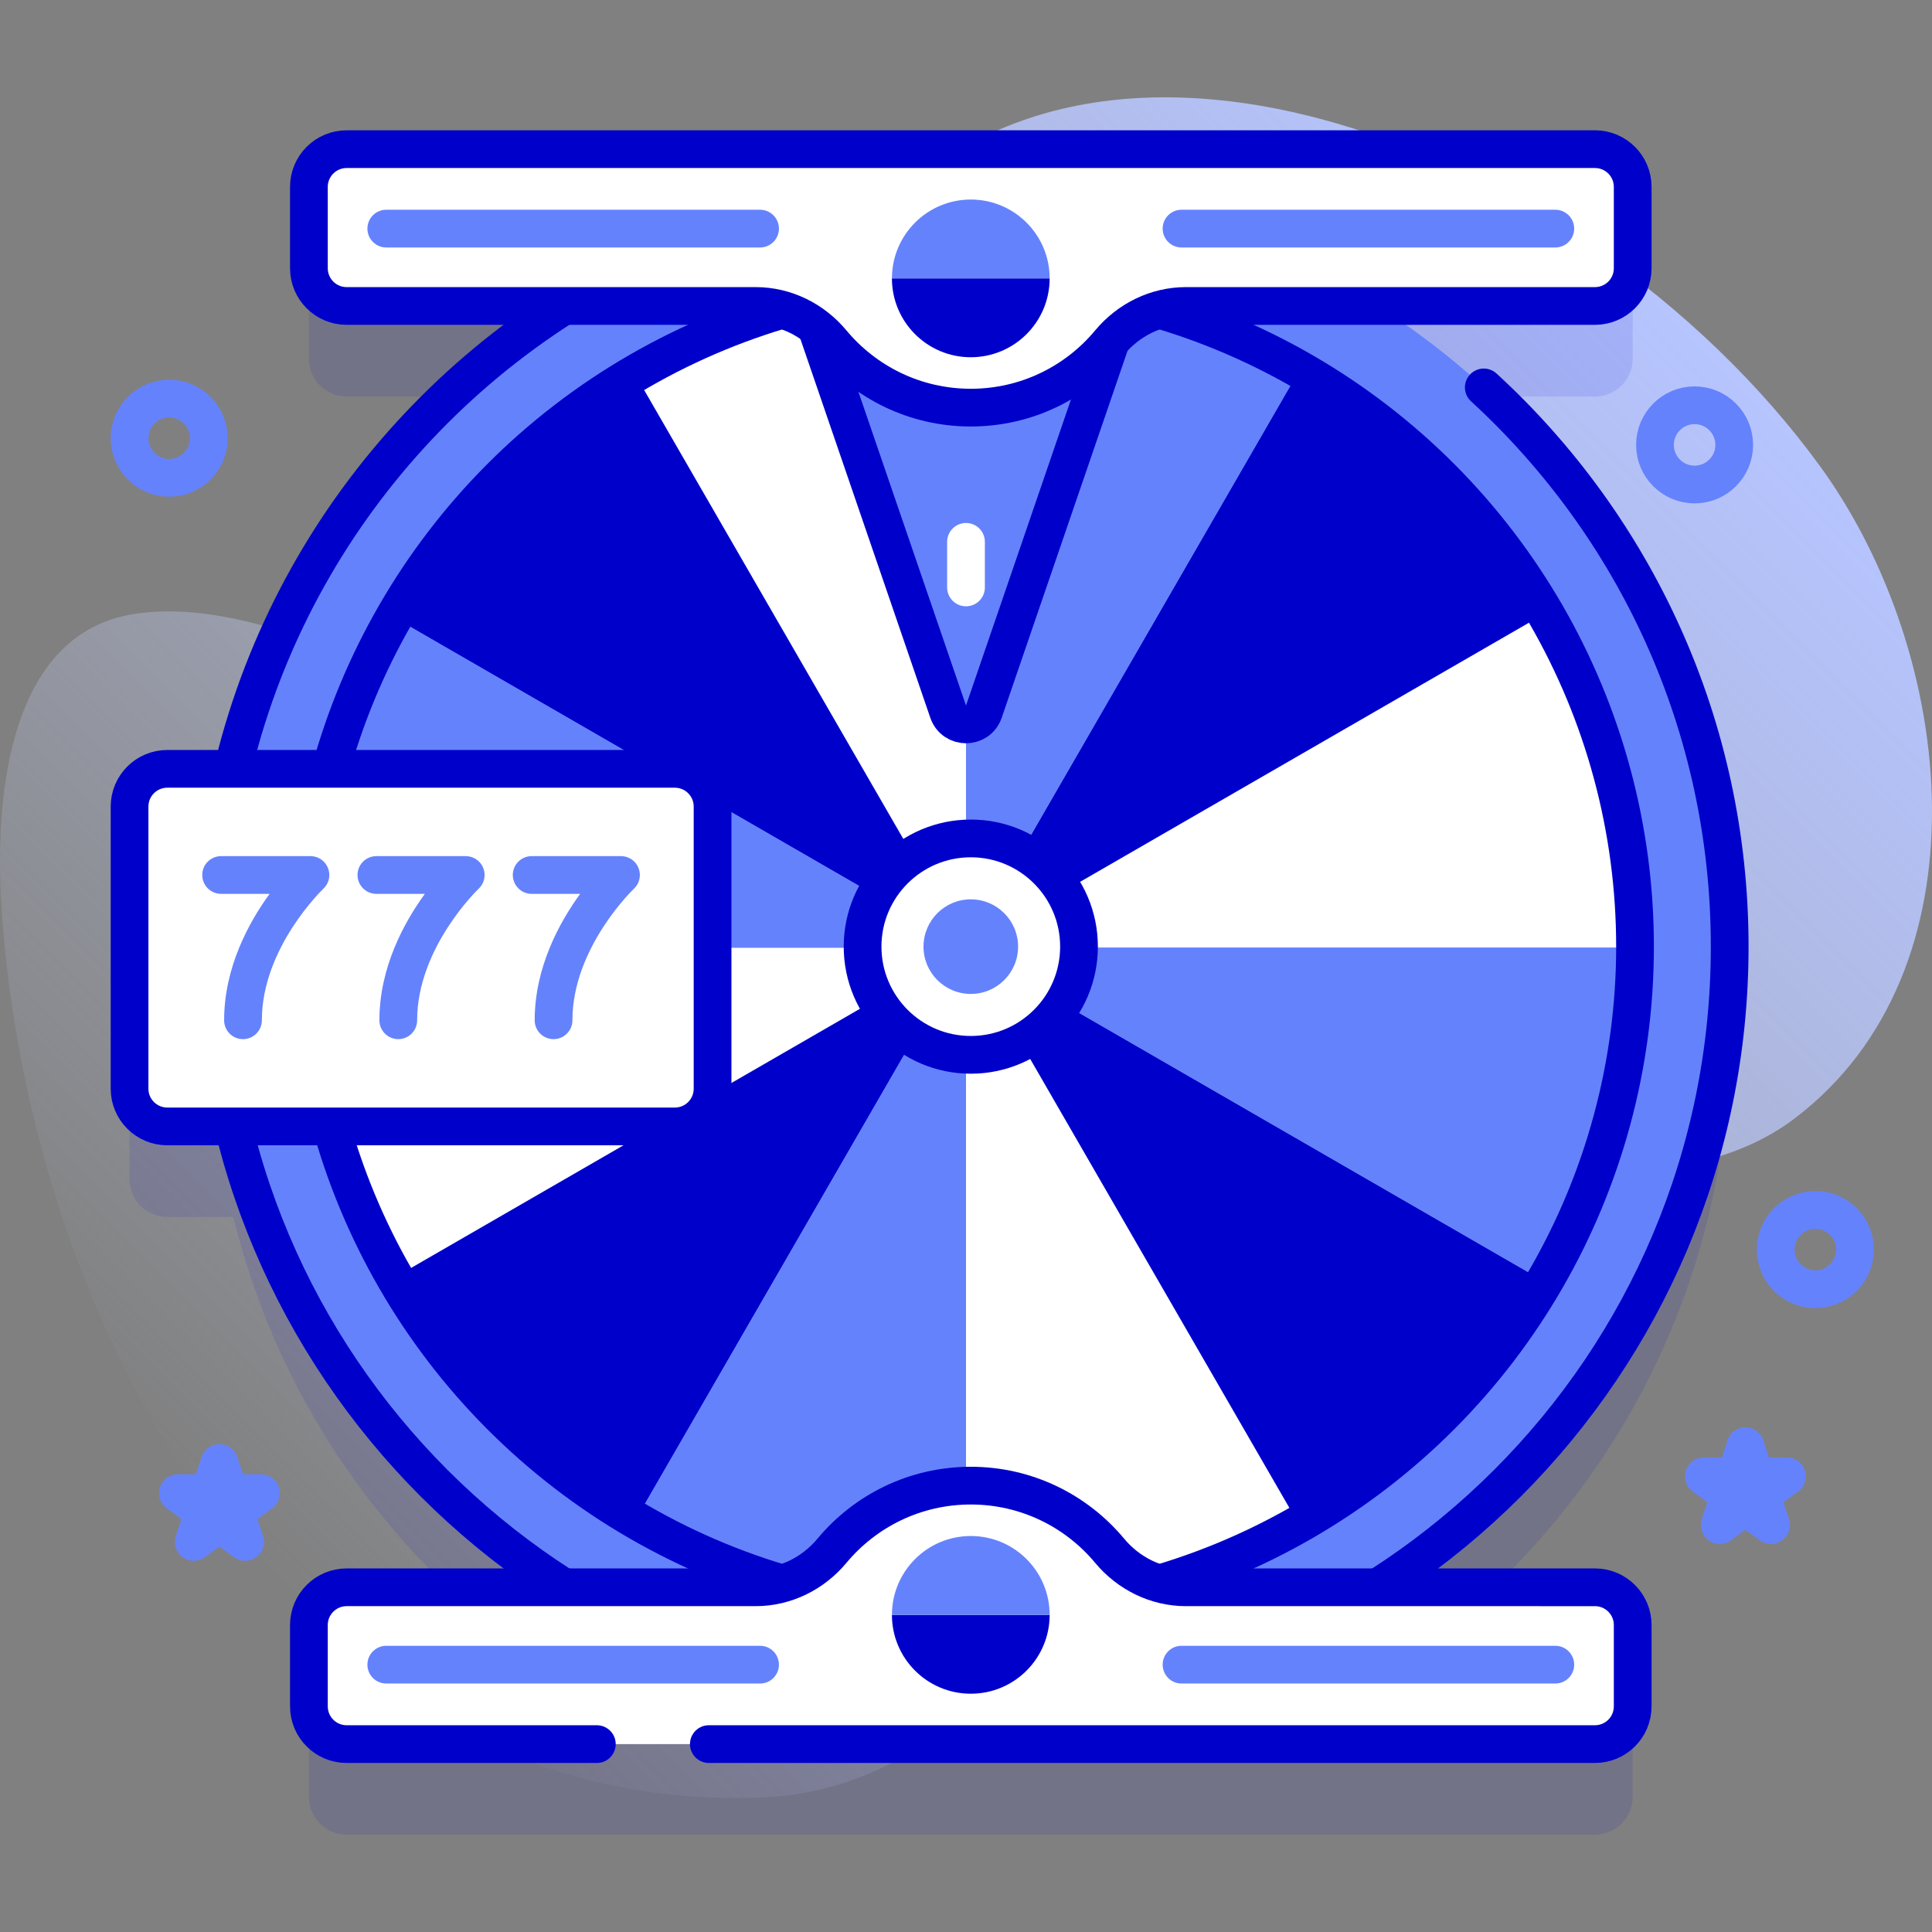 <?xml version="1.0" encoding="UTF-8"?>
<svg xmlns="http://www.w3.org/2000/svg" xmlns:xlink="http://www.w3.org/1999/xlink" version="1.1" id="Capa_1" x="0px" y="0px" viewBox="0 0 512 512" style="enable-background:new 0 0 512 512;" xml:space="preserve" width="512" height="512">
<rect x="0" y="0" width="512" height="512" fill="#808080" stroke="none"/>
<g>
	<g>
		<linearGradient id="SVGID_1_" gradientUnits="userSpaceOnUse" x1="66.233" y1="414.658" x2="421.8" y2="59.092">
			<stop offset="0" style="stop-color:#D1DDFF;stop-opacity:0"/>
			<stop offset="1" style="stop-color:#B6C4FF"/>
		</linearGradient>
		<path style="fill:url(#SVGID_1_);" d="M482.454,123.721c-63.255-87.25-204.303-141.828-260.96-51.399&#10;&#9;&#9;&#9;c-17.321,27.645,6.261,68.162-12.65,94.623c-45.621,63.834-117.915-12.765-173.239-4.249&#10;&#9;&#9;&#9;C2.47,167.797-1.418,210.578,0.353,239.619c6.81,111.686,76.307,241.232,201.083,236.74c37.277-1.342,63.294-26.306,81.881-56.92&#10;&#9;&#9;&#9;c21.94-36.135,46.652-76.709,85.495-96.075c33.119-16.512,77.175-4.564,106.688-26.89&#10;&#9;&#9;&#9;C527.366,257.238,518.641,173.635,482.454,123.721z"/>
	</g>
	<g>
		<g>
			<g>
				<path style="opacity:0.1;fill:#0000CB;" d="M422.68,444.649h-57.569c56.073-35.69,93.276-98.389,93.276-169.781&#10;&#9;&#9;&#9;&#9;&#9;c0-71.392-37.203-134.091-93.276-169.781h57.569c5.523,0,10-4.477,10-10V73.53c0-5.523-4.477-10-10-10H91.862&#10;&#9;&#9;&#9;&#9;&#9;c-5.523,0-10,4.477-10,10v21.557c0,5.523,4.477,10,10,10h57.569c-43.326,27.577-75.367,71.287-87.705,122.665H44.334&#10;&#9;&#9;&#9;&#9;&#9;c-5.523,0-10,4.477-10,10v74.764c0,5.523,4.477,10,10,10h17.523c12.43,51.148,44.396,94.652,87.573,122.134H91.862&#10;&#9;&#9;&#9;&#9;&#9;c-5.523,0-10,4.477-10,10v21.557c0,5.523,4.477,10,10,10H422.68c5.523,0,10-4.477,10-10v-21.557&#10;&#9;&#9;&#9;&#9;&#9;C432.68,449.126,428.203,444.649,422.68,444.649z"/>
				<circle style="fill:#6582FD;" cx="257.271" cy="250.868" r="201.116"/>
				<path style="fill:#FFFFFF;" d="M256,74.853v176.28l-87.82-152.11C193.97,83.853,223.97,75.073,256,74.853z"/>
				<path style="fill:#FFFFFF;" d="M81.24,251.133H256l-151.4,87.41C89.78,312.803,81.29,282.953,81.24,251.133z"/>
				<path style="fill:#FFFFFF;" d="M344.23,403.953c-25.65,14.6-55.33,22.94-86.96,22.94c-0.42,0-0.85,0-1.27-0.01v-175.75&#10;&#9;&#9;&#9;&#9;&#9;L344.23,403.953z"/>
				<path style="fill:#FFFFFF;" d="M433.3,250.863v0.27H256l153.54-88.64C424.65,188.463,433.3,218.653,433.3,250.863z"/>
				<g>
					<path style="fill:#0000CB;" d="M409.54,162.493L256,251.133l88.46-153.22C371.43,113.323,393.93,135.653,409.54,162.493z"/>
					<path style="fill:#6582FD;" d="M344.46,97.913L256,251.133V74.853c0.42-0.01,0.85-0.01,1.27-0.01&#10;&#9;&#9;&#9;&#9;&#9;&#9;C288.99,74.843,318.76,83.233,344.46,97.913z"/>
					<path style="fill:#0000CB;" d="M256,251.133l-151.63-87.54c15.27-26.69,37.32-49,63.81-64.57L256,251.133z"/>
					<path style="fill:#6582FD;" d="M256,251.133H81.24v-0.27c0-31.76,8.41-61.55,23.13-87.27L256,251.133z"/>
					<path style="fill:#0000CB;" d="M256,251.133l-87.59,151.72c-26.46-15.5-48.51-37.72-63.81-64.31L256,251.133z"/>
					<path style="fill:#6582FD;" d="M256,251.133v175.75c-31.93-0.22-61.85-8.95-87.59-24.03L256,251.133z"/>
					<path style="fill:#0000CB;" d="M409.31,339.643c-15.65,26.73-38.14,48.97-65.08,64.31L256,251.133L409.31,339.643z"/>
					<path style="fill:#6582FD;" d="M433.3,251.133c-0.05,32.28-8.78,62.52-23.99,88.51L256,251.133H433.3z"/>
				</g>
				<path style="fill:none;stroke:#0000CB;stroke-width:10;stroke-linecap:round;stroke-linejoin:round;stroke-miterlimit:10;" d="&#10;&#9;&#9;&#9;&#9;&#9;M148.793,81.486c-55.719,35.759-92.638,98.259-92.638,169.382c0,111.073,90.043,201.116,201.116,201.116&#10;&#9;&#9;&#9;&#9;&#9;s201.116-90.043,201.116-201.116c0-58.654-25.115-111.436-65.169-148.199"/>
				<g>
					<g>
						<g>
							<path style="fill:#6582FD;" d="M212.264,74.853l39.006,113.744c1.545,4.504,7.915,4.504,9.459,0l39.006-113.744H212.264z"/>
							
								<path style="fill:none;stroke:#0000CB;stroke-width:10;stroke-linecap:round;stroke-linejoin:round;stroke-miterlimit:10;" d="&#10;&#9;&#9;&#9;&#9;&#9;&#9;&#9;&#9;M212.264,74.853l39.006,113.744c1.545,4.504,7.915,4.504,9.459,0l39.006-113.744H212.264z"/>
							
								<circle style="fill:none;stroke:#0000CB;stroke-width:10;stroke-linecap:round;stroke-linejoin:round;stroke-miterlimit:10;" cx="257.271" cy="250.868" r="176.029"/>
							<path style="fill:#FFFFFF;" d="M200.254,81.087c7.863,0,15.199,3.649,20.231,9.691c8.778,10.54,21.996,17.249,36.786,17.249&#10;&#9;&#9;&#9;&#9;&#9;&#9;&#9;&#9;c14.791,0,28.008-6.709,36.786-17.249c5.032-6.042,12.368-9.691,20.231-9.691H422.68c5.523,0,10-4.477,10-10V49.53&#10;&#9;&#9;&#9;&#9;&#9;&#9;&#9;&#9;c0-5.523-4.477-10-10-10H91.862c-5.523,0-10,4.477-10,10v21.557c0,5.523,4.477,10,10,10H200.254z"/>
							
								<path style="fill:none;stroke:#0000CB;stroke-width:10;stroke-linecap:round;stroke-linejoin:round;stroke-miterlimit:10;" d="&#10;&#9;&#9;&#9;&#9;&#9;&#9;&#9;&#9;M200.254,81.087c7.863,0,15.199,3.649,20.231,9.691c8.778,10.54,21.996,17.249,36.786,17.249&#10;&#9;&#9;&#9;&#9;&#9;&#9;&#9;&#9;c14.791,0,28.008-6.709,36.786-17.249c5.032-6.042,12.368-9.691,20.231-9.691H422.68c5.523,0,10-4.477,10-10V49.53&#10;&#9;&#9;&#9;&#9;&#9;&#9;&#9;&#9;c0-5.523-4.477-10-10-10H91.862c-5.523,0-10,4.477-10,10v21.557c0,5.523,4.477,10,10,10H200.254z"/>
							<g>
								<g>
									<path style="fill:#FFFFFF;" d="M314.288,420.649c-7.863,0-15.199-3.649-20.231-9.691&#10;&#9;&#9;&#9;&#9;&#9;&#9;&#9;&#9;&#9;&#9;c-8.778-10.54-21.996-17.249-36.786-17.249c-14.791,0-28.008,6.709-36.786,17.249c-5.032,6.042-12.368,9.691-20.231,9.691&#10;&#9;&#9;&#9;&#9;&#9;&#9;&#9;&#9;&#9;&#9;H91.862c-5.523,0-10,4.477-10,10v21.557c0,5.523,4.477,10,10,10H422.68c5.523,0,10-4.477,10-10v-21.557&#10;&#9;&#9;&#9;&#9;&#9;&#9;&#9;&#9;&#9;&#9;c0-5.523-4.477-10-10-10H314.288z"/>
									
										<path style="fill:none;stroke:#0000CB;stroke-width:10;stroke-linecap:round;stroke-linejoin:round;stroke-miterlimit:10;" d="&#10;&#9;&#9;&#9;&#9;&#9;&#9;&#9;&#9;&#9;&#9;M187.849,462.206H422.68c5.523,0,10-4.477,10-10v-21.557c0-5.523-4.477-10-10-10H314.288&#10;&#9;&#9;&#9;&#9;&#9;&#9;&#9;&#9;&#9;&#9;c-7.863,0-15.199-3.649-20.231-9.691c-8.778-10.54-21.996-17.249-36.786-17.249s-28.008,6.709-36.786,17.249&#10;&#9;&#9;&#9;&#9;&#9;&#9;&#9;&#9;&#9;&#9;c-5.032,6.042-12.368,9.691-20.231,9.691H91.862c-5.523,0-10,4.477-10,10v21.557c0,5.523,4.477,10,10,10h66.306"/>
									<path style="fill:#0000CB;" d="M278.17,427.953c0,11.55-9.36,20.9-20.9,20.9s-20.9-9.35-20.9-20.9H278.17z"/>
									<path style="fill:#6582FD;" d="M257.271,407.059c-11.542,0-20.898,9.356-20.898,20.898h41.796&#10;&#9;&#9;&#9;&#9;&#9;&#9;&#9;&#9;&#9;&#9;C278.169,416.416,268.813,407.059,257.271,407.059z"/>
								</g>
								<g>
									<g>
										<path style="fill:#6582FD;" d="M201.427,446.151h-99.06c-2.761,0-5-2.239-5-5s2.239-5,5-5h99.06c2.761,0,5,2.239,5,5&#10;&#9;&#9;&#9;&#9;&#9;&#9;&#9;&#9;&#9;&#9;&#9;S204.188,446.151,201.427,446.151z"/>
									</g>
									<g>
										<path style="fill:#6582FD;" d="M412.175,446.151h-99.06c-2.761,0-5-2.239-5-5s2.239-5,5-5h99.06c2.761,0,5,2.239,5,5&#10;&#9;&#9;&#9;&#9;&#9;&#9;&#9;&#9;&#9;&#9;&#9;S414.936,446.151,412.175,446.151z"/>
									</g>
								</g>
							</g>
							<path style="fill:#0000CB;" d="M278.17,73.773c0,11.55-9.36,20.9-20.9,20.9s-20.9-9.35-20.9-20.9H278.17z"/>
							<path style="fill:#6582FD;" d="M257.271,52.88c-11.542,0-20.898,9.356-20.898,20.898l41.796,0&#10;&#9;&#9;&#9;&#9;&#9;&#9;&#9;&#9;C278.169,62.236,268.813,52.88,257.271,52.88z"/>
						</g>
						<g>
							<g>
								<path style="fill:#6582FD;" d="M313.115,55.585h99.06c2.761,0,5,2.239,5,5s-2.239,5-5,5h-99.06c-2.761,0-5-2.239-5-5&#10;&#9;&#9;&#9;&#9;&#9;&#9;&#9;&#9;&#9;S310.354,55.585,313.115,55.585z"/>
							</g>
							<g>
								<path style="fill:#6582FD;" d="M102.367,55.585h99.06c2.761,0,5,2.239,5,5s-2.239,5-5,5h-99.06c-2.761,0-5-2.239-5-5&#10;&#9;&#9;&#9;&#9;&#9;&#9;&#9;&#9;&#9;S99.606,55.585,102.367,55.585z"/>
							</g>
						</g>
					</g>
				</g>
				<circle style="fill:#FFFFFF;" cx="257.271" cy="250.868" r="28.677"/>
				
					<circle style="fill:none;stroke:#0000CB;stroke-width:10;stroke-linecap:round;stroke-linejoin:round;stroke-miterlimit:10;" cx="257.271" cy="250.868" r="28.677"/>
				<circle style="fill:#6582FD;" cx="257.271" cy="250.868" r="12.533"/>
				<g>
					<path style="fill:#FFFFFF;" d="M256,160.678c-2.762,0-5-2.239-5-5v-12.081c0-2.761,2.238-5,5-5s5,2.239,5,5v12.081&#10;&#9;&#9;&#9;&#9;&#9;&#9;C261,158.439,258.762,160.678,256,160.678z"/>
				</g>
			</g>
			<g>
				<g>
					<g>
						<g>
							<path style="fill:#FFFFFF;" d="M178.838,298.515H44.334c-5.523,0-10-4.477-10-10v-74.764c0-5.523,4.477-10,10-10h134.504&#10;&#9;&#9;&#9;&#9;&#9;&#9;&#9;&#9;c5.523,0,10,4.477,10,10v74.764C188.838,294.038,184.361,298.515,178.838,298.515z"/>
							
								<path style="fill:none;stroke:#0000CB;stroke-width:10;stroke-linecap:round;stroke-linejoin:round;stroke-miterlimit:10;" d="&#10;&#9;&#9;&#9;&#9;&#9;&#9;&#9;&#9;M178.838,298.515H44.334c-5.523,0-10-4.477-10-10v-74.764c0-5.523,4.477-10,10-10h134.504c5.523,0,10,4.477,10,10v74.764&#10;&#9;&#9;&#9;&#9;&#9;&#9;&#9;&#9;C188.838,294.038,184.361,298.515,178.838,298.515z"/>
						</g>
					</g>
				</g>
				<g>
					<g>
						<path style="fill:#6582FD;" d="M64.395,275.385c-2.762,0-5-2.239-5-5c0-13.999,6.546-25.938,12.049-33.503H58.597&#10;&#9;&#9;&#9;&#9;&#9;&#9;&#9;c-2.762,0-5-2.239-5-5s2.238-5,5-5h23.678c2.052,0,3.896,1.253,4.649,3.162c0.755,1.908,0.267,4.083-1.23,5.486&#10;&#9;&#9;&#9;&#9;&#9;&#9;&#9;c-0.156,0.148-16.298,15.612-16.298,34.855C69.395,273.146,67.157,275.385,64.395,275.385z"/>
					</g>
					<g>
						<path style="fill:#6582FD;" d="M105.546,275.385c-2.762,0-5-2.239-5-5c0-13.999,6.546-25.938,12.049-33.503H99.747&#10;&#9;&#9;&#9;&#9;&#9;&#9;&#9;c-2.762,0-5-2.239-5-5s2.238-5,5-5h23.678c2.052,0,3.896,1.253,4.649,3.162c0.755,1.908,0.267,4.083-1.23,5.486&#10;&#9;&#9;&#9;&#9;&#9;&#9;&#9;c-0.156,0.148-16.298,15.612-16.298,34.855C110.546,273.146,108.308,275.385,105.546,275.385z"/>
					</g>
					<g>
						<path style="fill:#6582FD;" d="M146.697,275.385c-2.762,0-5-2.239-5-5c0-13.999,6.546-25.938,12.049-33.503h-12.848&#10;&#9;&#9;&#9;&#9;&#9;&#9;&#9;c-2.762,0-5-2.239-5-5s2.238-5,5-5h23.678c2.052,0,3.896,1.253,4.649,3.162c0.755,1.908,0.267,4.083-1.23,5.486&#10;&#9;&#9;&#9;&#9;&#9;&#9;&#9;c-0.156,0.148-16.298,15.612-16.298,34.855C151.697,273.146,149.459,275.385,146.697,275.385z"/>
					</g>
				</g>
			</g>
		</g>
		
			<circle style="fill:none;stroke:#6582FD;stroke-width:10;stroke-linecap:round;stroke-linejoin:round;stroke-miterlimit:10;" cx="44.834" cy="116.128" r="10.5"/>
		
			<circle style="fill:none;stroke:#6582FD;stroke-width:10;stroke-linecap:round;stroke-linejoin:round;stroke-miterlimit:10;" cx="449.086" cy="117.901" r="10.5"/>
		
			<circle style="fill:none;stroke:#6582FD;stroke-width:10;stroke-linecap:round;stroke-linejoin:round;stroke-miterlimit:10;" cx="481.086" cy="331.148" r="10.5"/>
		
			<polygon style="fill:none;stroke:#6582FD;stroke-width:10;stroke-linecap:round;stroke-linejoin:round;stroke-miterlimit:10;" points="&#10;&#9;&#9;&#9;462.546,383.248 465.142,391.24 473.546,391.24 466.747,396.179 469.344,404.171 462.546,399.231 455.747,404.171 &#10;&#9;&#9;&#9;458.344,396.179 451.546,391.24 459.949,391.24 &#9;&#9;"/>
		
			<polygon style="fill:none;stroke:#6582FD;stroke-width:10;stroke-linecap:round;stroke-linejoin:round;stroke-miterlimit:10;" points="&#10;&#9;&#9;&#9;58.155,387.709 60.752,395.701 69.155,395.701 62.356,400.64 64.953,408.632 58.155,403.693 51.356,408.632 53.953,400.64 &#10;&#9;&#9;&#9;47.155,395.701 55.558,395.701 &#9;&#9;"/>
	</g>
</g>















</svg>
